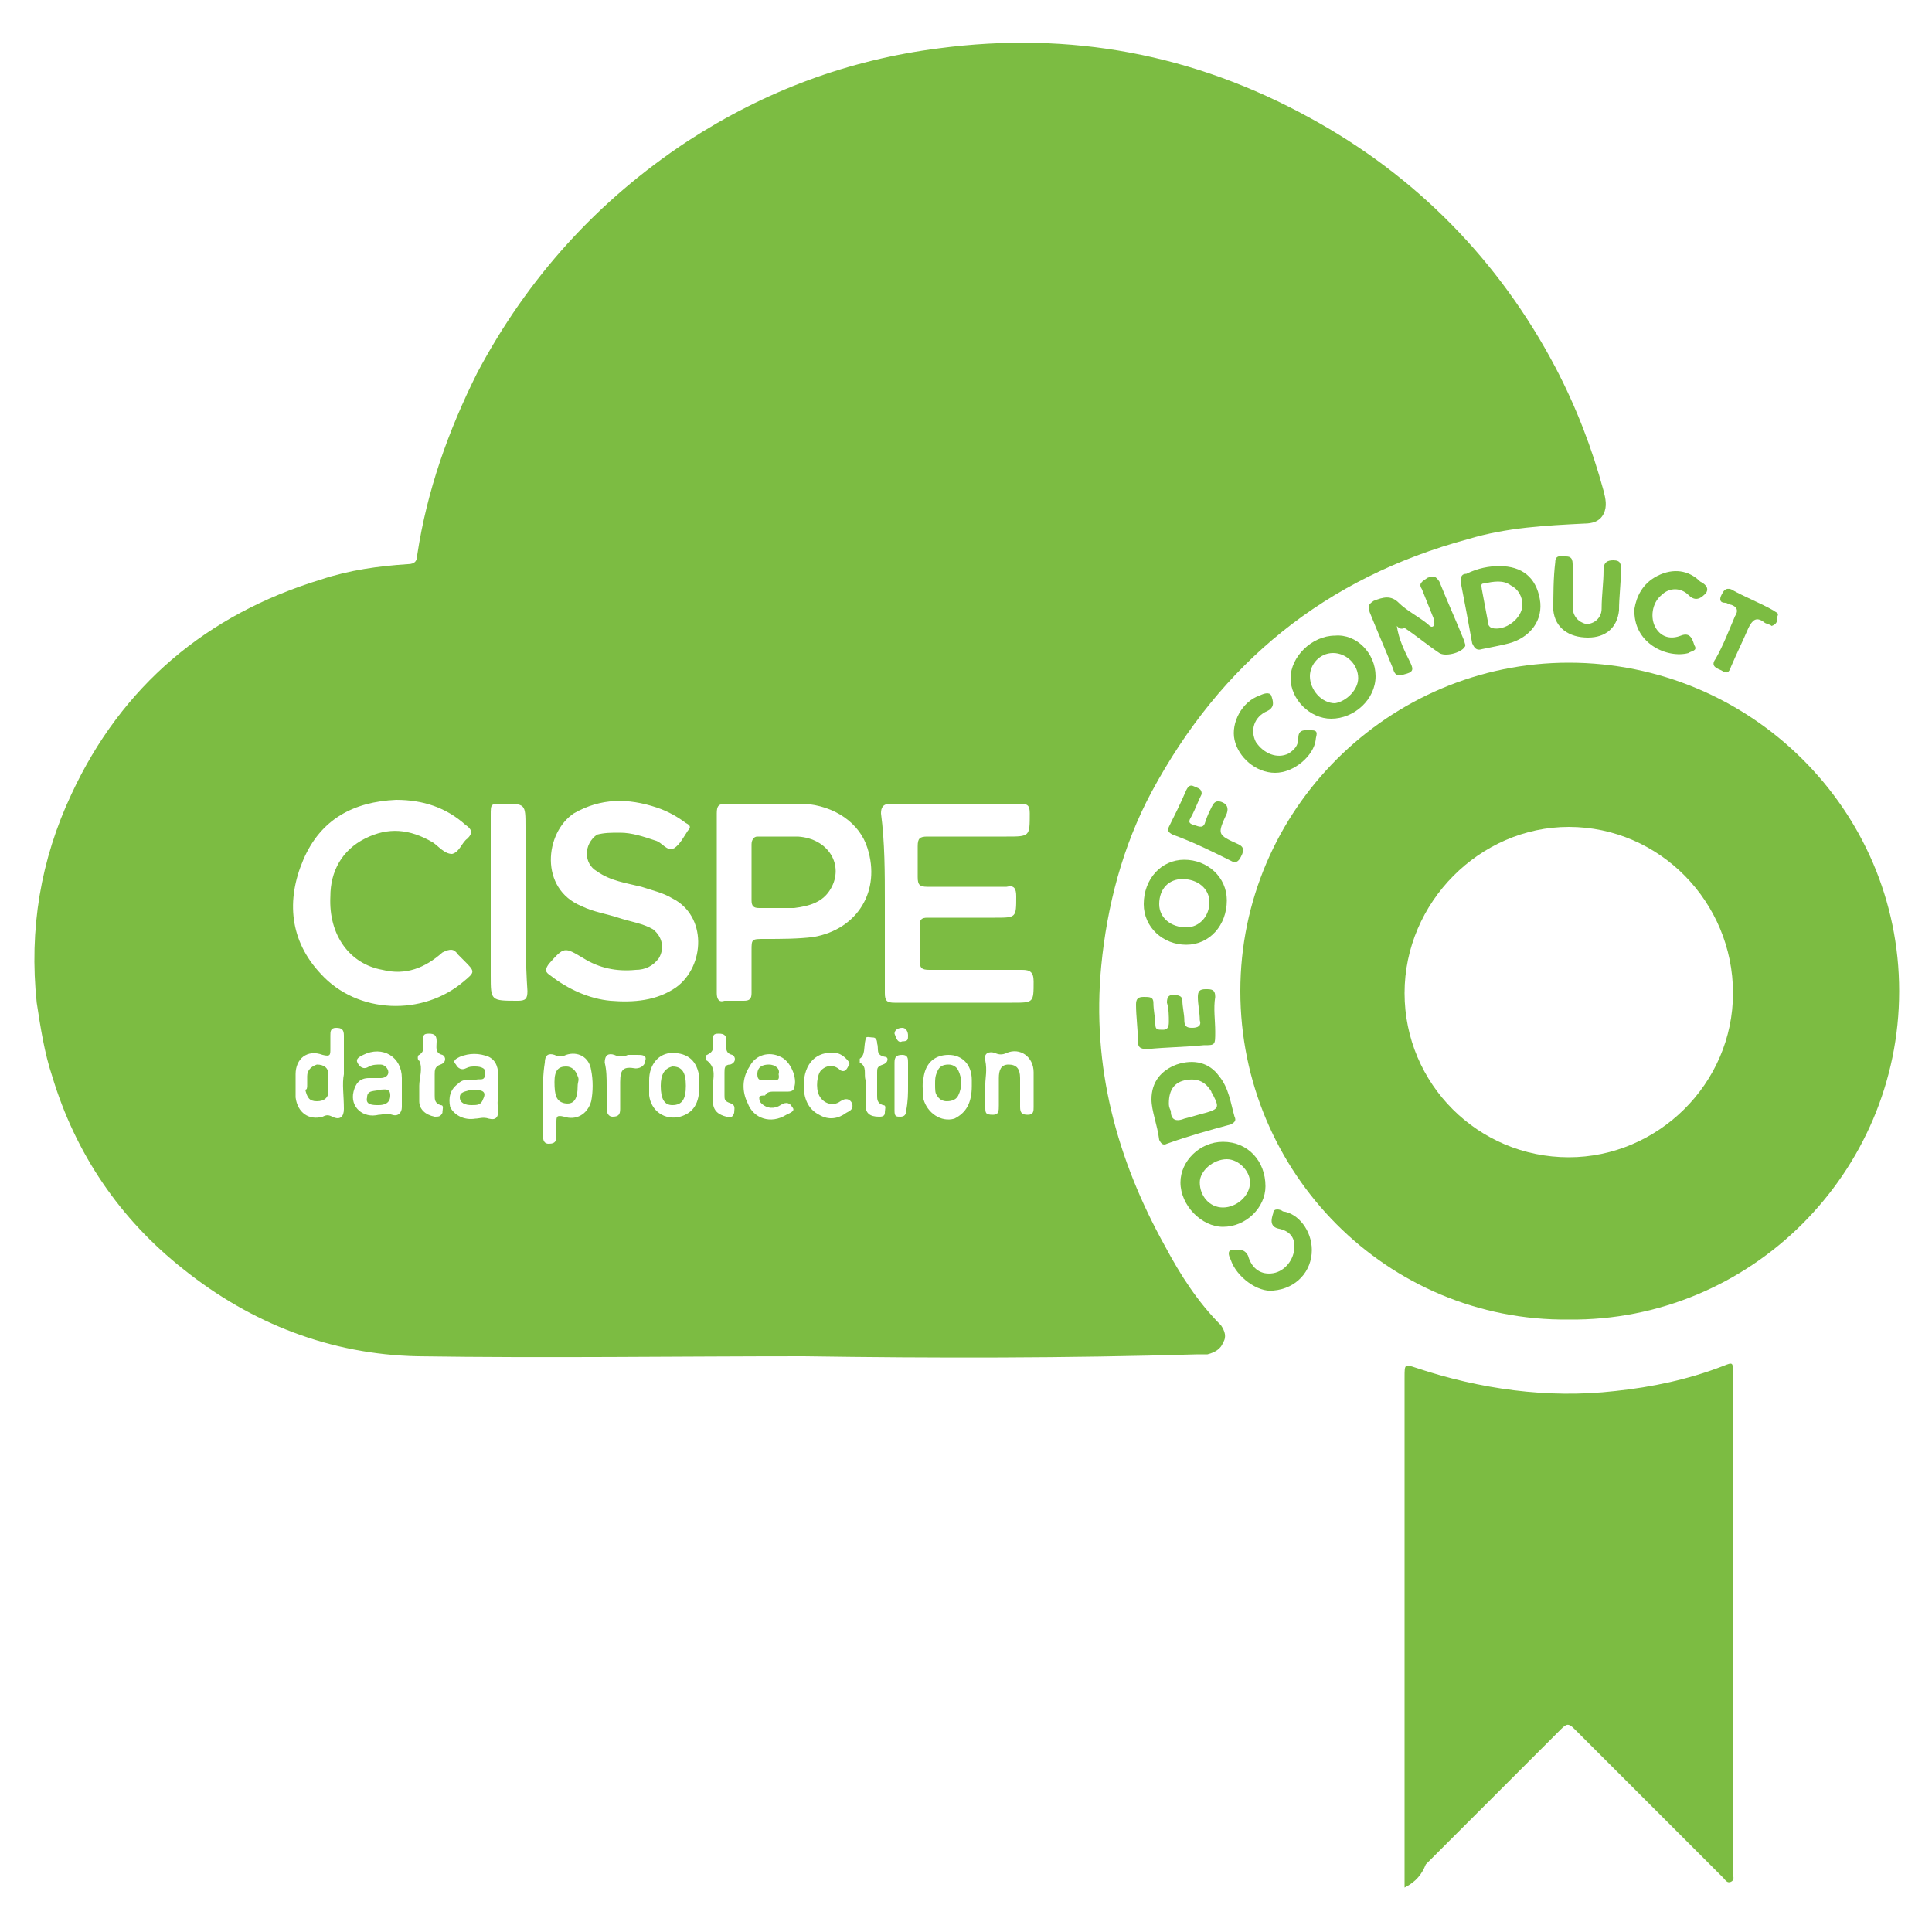 <?xml version="1.0" encoding="utf-8"?>
<!-- Generator: Adobe Illustrator 27.8.1, SVG Export Plug-In . SVG Version: 6.00 Build 0)  -->
<svg version="1.1" id="Capa_1" xmlns="http://www.w3.org/2000/svg" xmlns:xlink="http://www.w3.org/1999/xlink" x="0px" y="0px"
	 viewBox="0 0 100 100" style="enable-background:new 0 0 100 100;" xml:space="preserve">
<style type="text/css">
	.st0{fill:#7CBC42;}
</style>
<g>
	<path class="st0" d="M41.6,70.2c-6.7,0-13.3,0.1-20,0c-4.5-0.1-8.6-1.7-12.1-4.5c-3.3-2.6-5.6-6-6.8-10c-0.4-1.2-0.6-2.5-0.8-3.8
		c-0.4-3.8,0.2-7.4,1.8-10.8c2.6-5.6,7-9.3,12.9-11.1c1.5-0.5,3-0.7,4.5-0.8c0.4,0,0.5-0.2,0.5-0.5c0.5-3.3,1.6-6.4,3.1-9.4
		c2.6-4.9,6.2-8.9,10.9-12c4-2.6,8.3-4.2,13-4.8c6.8-0.9,13.2,0.3,19.2,3.6c5.5,3,9.8,7.4,12.7,12.9c1.1,2.1,1.9,4.2,2.5,6.4
		c0.1,0.4,0.2,0.8,0,1.2c-0.2,0.4-0.6,0.5-1,0.5c-2,0.1-4,0.2-6,0.8c-7.4,2-12.8,6.4-16.4,13.1c-1.5,2.8-2.3,5.9-2.6,9
		c-0.5,5.2,0.8,10,3.3,14.5c0.8,1.5,1.7,2.9,2.9,4.1c0.2,0.3,0.3,0.6,0.1,0.9c-0.1,0.3-0.4,0.5-0.8,0.6c-0.2,0-0.4,0-0.5,0
		C55.2,70.3,48.4,70.3,41.6,70.2C41.6,70.3,41.6,70.2,41.6,70.2z M45.8,46.7L45.8,46.7c0,1.6,0,3.1,0,4.7c0,0.4,0.1,0.5,0.5,0.5
		c2,0,4.1,0,6.1,0c1.1,0,1.1,0,1.1-1.1c0-0.5-0.2-0.6-0.6-0.6c-1.6,0-3.2,0-4.8,0c-0.4,0-0.5-0.1-0.5-0.5c0-0.6,0-1.2,0-1.8
		c0-0.3,0.1-0.4,0.4-0.4c1.2,0,2.4,0,3.5,0s1.1,0,1.1-1.1c0-0.4-0.1-0.6-0.5-0.5c-1.4,0-2.7,0-4.1,0c-0.4,0-0.5-0.1-0.5-0.5
		c0-0.5,0-1.1,0-1.6c0-0.4,0.1-0.5,0.5-0.5c1.4,0,2.7,0,4.1,0c1.2,0,1.2,0,1.2-1.2c0-0.4-0.1-0.5-0.5-0.5c-2.2,0-4.4,0-6.7,0
		c-0.4,0-0.5,0.2-0.5,0.5C45.8,43.6,45.8,45.2,45.8,46.7z M32.1,43.1c0.6,0,1.2,0.2,1.8,0.4c0.4,0.1,0.6,0.6,1,0.4
		c0.3-0.2,0.5-0.6,0.7-0.9l0,0c0.2-0.2,0.1-0.3-0.1-0.4c-0.4-0.3-0.9-0.6-1.5-0.8c-1.5-0.5-2.9-0.5-4.3,0.3c-1.5,1-1.8,3.9,0.4,4.8
		c0.6,0.3,1.3,0.4,1.9,0.6c0.6,0.2,1.3,0.3,1.8,0.6c0.5,0.4,0.6,1,0.3,1.5c-0.3,0.4-0.7,0.6-1.2,0.6c-1,0.1-1.9-0.1-2.7-0.6
		c-1-0.6-1-0.6-1.8,0.3c-0.2,0.3-0.2,0.4,0.1,0.6c0.9,0.7,2,1.2,3.1,1.3c1.2,0.1,2.4,0,3.4-0.7c1.5-1.1,1.6-3.7-0.2-4.6
		c-0.5-0.3-1-0.4-1.6-0.6c-0.8-0.2-1.6-0.3-2.3-0.8c-0.7-0.4-0.7-1.4,0-1.9C31.3,43.1,31.6,43.1,32.1,43.1z M37.1,46.7
		c0,1.6,0,3.1,0,4.7c0,0.3,0.1,0.5,0.4,0.4c0.3,0,0.7,0,1,0s0.4-0.1,0.4-0.4c0-0.7,0-1.5,0-2.2c0-0.6,0-0.6,0.7-0.6
		c0.8,0,1.7,0,2.5-0.1c2.3-0.4,3.5-2.4,2.8-4.6c-0.4-1.3-1.7-2.2-3.3-2.3c-1.3,0-2.6,0-4,0c-0.4,0-0.5,0.1-0.5,0.5
		C37.1,43.7,37.1,45.2,37.1,46.7z M20.5,41.4c-2.2,0.1-3.9,1-4.8,3.1c-0.9,2.1-0.7,4.2,0.9,5.9c1.9,2.1,5.3,2.2,7.4,0.4
		c0.6-0.5,0.6-0.5,0-1.1c-0.1-0.1-0.2-0.2-0.3-0.3c-0.2-0.3-0.4-0.3-0.8-0.1c-0.9,0.8-1.9,1.2-3.1,0.9c-1.7-0.3-2.8-1.8-2.7-3.8
		c0-1.3,0.6-2.4,1.8-3c1.2-0.6,2.3-0.5,3.5,0.2c0.3,0.2,0.6,0.6,1,0.6c0.4-0.1,0.5-0.6,0.8-0.8c0.3-0.3,0.2-0.5-0.1-0.7
		C23.1,41.8,21.9,41.4,20.5,41.4z M27.2,46.7c0-1.3,0-2.6,0-3.9c0-1.2,0-1.2-1.2-1.2c-0.6,0-0.6,0-0.6,0.6c0,2.8,0,5.5,0,8.3
		c0,1.3,0,1.3,1.4,1.3c0.4,0,0.5-0.1,0.5-0.5C27.2,49.8,27.2,48.3,27.2,46.7z M17.8,55.6c0-0.7,0-1.4,0-2c0-0.3-0.1-0.4-0.4-0.4
		s-0.3,0.2-0.3,0.4s0,0.4,0,0.7s0,0.4-0.4,0.3c-0.8-0.3-1.4,0.2-1.4,1c0,0.4,0,0.8,0,1.2c0.1,0.8,0.7,1.2,1.4,1
		c0.2-0.1,0.3-0.1,0.5,0c0.4,0.2,0.6,0,0.6-0.4C17.8,56.7,17.7,56.1,17.8,55.6z M28.1,56.8c0,0.6,0,1.2,0,1.9c0,0.2,0,0.5,0.3,0.5
		c0.4,0,0.4-0.2,0.4-0.5c0-0.2,0-0.4,0-0.6c0-0.3,0-0.4,0.4-0.3c0.6,0.2,1.2-0.1,1.4-0.8c0.1-0.5,0.1-1.1,0-1.6
		c-0.1-0.7-0.7-1-1.3-0.8c-0.2,0.1-0.4,0.1-0.6,0c-0.3-0.1-0.5,0-0.5,0.4C28.1,55.6,28.1,56.2,28.1,56.8z M25.8,56.5L25.8,56.5
		c0-0.2,0-0.5,0-0.7c0-0.5-0.1-0.9-0.5-1.1c-0.5-0.2-1-0.2-1.5,0c-0.2,0.1-0.4,0.2-0.2,0.4c0.1,0.2,0.3,0.3,0.5,0.2s0.3-0.1,0.5-0.1
		c0.3,0,0.6,0.1,0.5,0.4c0,0.4-0.3,0.2-0.5,0.3c-0.3,0-0.6-0.1-0.9,0.2c-0.4,0.3-0.5,0.7-0.4,1.2c0.2,0.4,0.7,0.7,1.3,0.6
		c0.2,0,0.4-0.1,0.7,0c0.4,0.1,0.5-0.1,0.5-0.5C25.7,57.1,25.8,56.8,25.8,56.5z M40.1,56.5c0.2,0,0.4,0,0.7,0c0.2,0,0.3-0.1,0.3-0.2
		c0.2-0.5-0.2-1.4-0.7-1.6c-0.6-0.3-1.3-0.1-1.6,0.5c-0.4,0.6-0.4,1.3-0.1,1.9c0.3,0.8,1.2,1.1,2,0.6c0.2-0.1,0.5-0.2,0.3-0.4
		c-0.1-0.2-0.3-0.3-0.6-0.1s-0.7,0.2-1-0.1c-0.1-0.1-0.1-0.2-0.1-0.3s0.2-0.1,0.3-0.1C39.7,56.5,39.9,56.5,40.1,56.5z M20.8,56.4
		L20.8,56.4c0-0.2,0-0.4,0-0.6c0-1.1-1-1.7-2-1.2c-0.2,0.1-0.4,0.2-0.3,0.4s0.3,0.4,0.6,0.2c0.2-0.1,0.4-0.1,0.6-0.1
		s0.4,0.2,0.4,0.4s-0.2,0.3-0.4,0.3c-0.2,0-0.4,0-0.6,0c-0.5,0-0.7,0.3-0.8,0.7c-0.2,0.8,0.5,1.4,1.3,1.2c0.2,0,0.4-0.1,0.7,0
		c0.3,0.1,0.5-0.1,0.5-0.4C20.8,57.1,20.8,56.8,20.8,56.4z M51,56.1c0,0.4,0,0.8,0,1.2c0,0.3,0,0.4,0.4,0.4c0.3,0,0.3-0.2,0.3-0.5
		c0-0.5,0-1,0-1.4s0.1-0.7,0.5-0.7s0.6,0.2,0.6,0.7s0,1,0,1.5c0,0.3,0.1,0.4,0.4,0.4c0.3,0,0.3-0.2,0.3-0.4c0-0.6,0-1.2,0-1.8
		c0-0.8-0.7-1.3-1.4-1c-0.2,0.1-0.4,0.1-0.6,0c-0.3-0.1-0.6,0-0.5,0.4C51.1,55.4,51,55.8,51,56.1z M50.3,56.2c0-0.1,0-0.2,0-0.3
		c0-0.8-0.5-1.3-1.2-1.3s-1.2,0.4-1.3,1.2c-0.1,0.4,0,0.8,0,1.1c0.2,0.7,0.9,1.2,1.6,1C50,57.6,50.3,57.1,50.3,56.2z M36.2,56.2
		c0-0.1,0-0.3,0-0.4c-0.1-0.9-0.6-1.3-1.4-1.3c-0.7,0-1.2,0.6-1.2,1.4c0,0.3,0,0.5,0,0.8c0.1,0.8,0.8,1.3,1.6,1.1
		C35.9,57.6,36.2,57.1,36.2,56.2z M41.6,56.2c0,0.6,0.2,1.2,0.8,1.5c0.5,0.3,1,0.2,1.4-0.1c0.2-0.1,0.4-0.2,0.3-0.5
		c-0.1-0.2-0.3-0.3-0.6-0.1c-0.4,0.3-0.9,0.1-1.1-0.3c-0.2-0.4-0.1-1.1,0.1-1.3c0.3-0.3,0.7-0.3,1,0c0.2,0.1,0.3,0,0.4-0.2
		c0.1-0.1,0.1-0.2-0.1-0.4c-0.2-0.2-0.4-0.3-0.6-0.3C42.3,54.4,41.6,55,41.6,56.2z M21.7,56.2c0,0.3,0,0.6,0,0.8
		c0,0.4,0.3,0.7,0.8,0.8c0.2,0,0.3,0,0.4-0.2c0-0.2,0.1-0.4-0.1-0.4c-0.3-0.1-0.3-0.3-0.3-0.5c0-0.4,0-0.7,0-1.1
		c0-0.2,0-0.4,0.3-0.5s0.3-0.4,0.1-0.5c-0.4-0.1-0.3-0.4-0.3-0.7s-0.1-0.4-0.4-0.4s-0.3,0.1-0.3,0.4c0,0.3,0.1,0.5-0.2,0.7
		c-0.1,0-0.1,0.3,0,0.3C21.9,55.3,21.7,55.8,21.7,56.2z M36.9,56.2c0,0.3,0,0.6,0,0.8c0,0.5,0.3,0.7,0.7,0.8c0.2,0,0.3,0.1,0.4-0.2
		c0-0.2,0.1-0.4-0.2-0.5s-0.3-0.2-0.3-0.4c0-0.4,0-0.8,0-1.2c0-0.2,0-0.4,0.3-0.4c0.3-0.1,0.3-0.4,0.1-0.5c-0.4-0.1-0.3-0.4-0.3-0.7
		s-0.1-0.4-0.4-0.4c-0.3,0-0.3,0.1-0.3,0.4c0,0.3,0.1,0.5-0.3,0.7c-0.1,0-0.1,0.3,0,0.3C37.1,55.3,36.9,55.8,36.9,56.2z M45.5,57.8
		c0.1,0,0.3,0,0.3-0.2s0.1-0.4-0.1-0.4c-0.3-0.1-0.3-0.3-0.3-0.5c0-0.4,0-0.8,0-1.2c0-0.2,0-0.3,0.3-0.4c0.3-0.1,0.3-0.4,0.1-0.4
		c-0.5-0.1-0.3-0.4-0.4-0.7c0-0.2-0.1-0.3-0.2-0.3c-0.2,0-0.4-0.1-0.4,0.1c-0.1,0.4,0,0.8-0.3,1V55c0.4,0.2,0.2,0.6,0.3,0.9
		c0,0.4,0,0.9,0,1.3C44.8,57.6,45,57.8,45.5,57.8z M31.4,56.2c0,0.4,0,0.8,0,1.2c0,0.2,0.1,0.4,0.3,0.4c0.3,0,0.4-0.1,0.4-0.4
		c0-0.5,0-1,0-1.4c0-0.7,0.2-0.8,0.8-0.7c0.3,0,0.5-0.2,0.5-0.4c0.1-0.3-0.2-0.3-0.4-0.3s-0.3,0-0.5,0c-0.2,0.1-0.5,0.1-0.7,0
		c-0.3-0.1-0.5,0-0.5,0.4C31.4,55.4,31.4,55.8,31.4,56.2z M47,56.2C47.1,56.2,47.1,56.2,47,56.2c0-0.4,0-0.8,0-1.2
		c0-0.2,0-0.4-0.3-0.4s-0.4,0.1-0.4,0.4c0,0.8,0,1.7,0,2.5c0,0.3,0.1,0.3,0.3,0.3s0.3-0.1,0.3-0.3C47,57,47,56.6,47,56.2z
		 M46.7,53.9c0.3,0,0.3-0.1,0.3-0.3s-0.1-0.4-0.3-0.4s-0.4,0.1-0.4,0.3C46.4,53.8,46.5,54,46.7,53.9z"/>
	<path class="st0" d="M64.2,51.3c0-9.4,7.7-17,17-17c9.4,0,17.1,7.6,17.1,17s-7.7,17.1-17.1,17C71.8,68.4,64.2,60.7,64.2,51.3z
		 M72.7,51.4c0,4.7,3.8,8.5,8.5,8.5c4.6,0,8.5-3.8,8.5-8.5s-3.8-8.6-8.5-8.6C76.6,42.8,72.7,46.7,72.7,51.4z"/>
	<path class="st0" d="M72.7,97.7c0-0.5,0-0.8,0-1.2c0-8.4,0-16.8,0-25.2c0-0.7,0-0.7,0.6-0.5c3.3,1.1,6.8,1.6,10.3,1.2
		c1.9-0.2,3.8-0.6,5.6-1.3c0.5-0.2,0.5-0.2,0.5,0.4c0,8.6,0,17.3,0,25.9c0,0.1,0.1,0.3-0.1,0.4s-0.3-0.1-0.4-0.2
		c-2.6-2.6-5.1-5.1-7.7-7.7c-0.3-0.3-0.4-0.3-0.7,0c-2.3,2.3-4.6,4.6-7,7C73.6,97,73.3,97.4,72.7,97.7z"/>
	<path class="st0" d="M72.3,32.4c0.1,0.7,0.4,1.3,0.7,1.9c0.2,0.4,0.1,0.5-0.3,0.6c-0.3,0.1-0.5,0.1-0.6-0.3c-0.4-1-0.8-1.9-1.2-2.9
		c-0.1-0.3-0.1-0.4,0.2-0.6c0.5-0.2,0.9-0.3,1.3,0.1s1,0.7,1.5,1.1c0.1,0.1,0.2,0.2,0.3,0.1c0.1-0.1,0-0.2,0-0.4
		c-0.2-0.5-0.4-1-0.6-1.5c-0.2-0.3,0-0.4,0.3-0.6c0.3-0.1,0.4-0.1,0.6,0.2c0.4,1,0.9,2.1,1.3,3.1c0,0.1,0.1,0.2,0,0.3
		c-0.2,0.3-1,0.5-1.3,0.3c-0.6-0.4-1.2-0.9-1.8-1.3C72.5,32.6,72.4,32.5,72.3,32.4z"/>
	<path class="st0" d="M61.4,48.9c-1.2,0-2.2-0.9-2.2-2.1c0-1.3,0.9-2.3,2.1-2.3c1.2,0,2.2,0.9,2.2,2.1
		C63.5,47.9,62.6,48.9,61.4,48.9z M62.6,46.7c0-0.7-0.6-1.2-1.4-1.2c-0.7,0-1.2,0.5-1.2,1.3c0,0.7,0.6,1.2,1.4,1.2
		C62.1,48,62.6,47.4,62.6,46.7z"/>
	<path class="st0" d="M65.5,61.4c0,1.1-1,2.1-2.2,2.1c-1.1,0-2.2-1.1-2.2-2.3c0-1.1,1-2.1,2.2-2.1C64.6,59.1,65.5,60.1,65.5,61.4z
		 M63.3,62.5c0.7,0,1.4-0.6,1.4-1.3c0-0.6-0.6-1.2-1.2-1.2c-0.7,0-1.4,0.6-1.4,1.2C62.1,61.9,62.6,62.5,63.3,62.5z"/>
	<path class="st0" d="M71.2,35c0,1.2-1.1,2.2-2.3,2.2c-1.1,0-2.1-1-2.1-2.1s1.1-2.2,2.3-2.2C70.2,32.8,71.2,33.8,71.2,35z
		 M70.3,35.1c0-0.7-0.6-1.3-1.3-1.3c-0.7,0-1.2,0.6-1.2,1.2c0,0.7,0.6,1.4,1.3,1.4C69.7,36.3,70.3,35.7,70.3,35.1z"/>
	<path class="st0" d="M59.6,56.9c0-0.9,0.5-1.5,1.3-1.8c0.9-0.3,1.7-0.1,2.2,0.6c0.5,0.6,0.6,1.4,0.8,2.1c0.1,0.2,0,0.3-0.2,0.4
		c-1.1,0.3-2.2,0.6-3.3,1c-0.2,0.1-0.3,0-0.4-0.2C59.9,58.2,59.6,57.5,59.6,56.9z M60.5,57.1c0,0.1,0,0.2,0.1,0.4
		c0,0.4,0.2,0.6,0.7,0.4c0.4-0.1,0.7-0.2,1.1-0.3c0.7-0.2,0.7-0.3,0.4-0.9c0-0.1-0.1-0.1-0.1-0.2c-0.3-0.5-0.7-0.7-1.3-0.6
		C60.8,56,60.5,56.4,60.5,57.1z"/>
	<path class="st0" d="M77.6,29.3c1.2,0,1.9,0.6,2.1,1.7c0.2,1.1-0.5,2-1.6,2.3c-0.4,0.1-0.9,0.2-1.4,0.3c-0.3,0.1-0.4-0.1-0.5-0.3
		c-0.2-1.1-0.4-2.2-0.6-3.2c0-0.3,0.1-0.4,0.3-0.4C76.5,29.4,77.1,29.3,77.6,29.3z M78.8,31.3c0-0.4-0.2-0.8-0.6-1
		c-0.4-0.3-0.9-0.2-1.4-0.1c-0.2,0-0.1,0.2-0.1,0.3c0.1,0.5,0.2,1.1,0.3,1.6c0,0.1,0,0.3,0.2,0.4C77.9,32.7,78.8,32,78.8,31.3z"/>
	<path class="st0" d="M62.9,53.4c0,0.7,0,0.7-0.6,0.7c-1,0.1-1.9,0.1-2.9,0.2c-0.4,0-0.5-0.1-0.5-0.4c0-0.6-0.1-1.3-0.1-1.9
		c0-0.3,0.1-0.4,0.4-0.4c0.3,0,0.5,0,0.5,0.3c0,0.4,0.1,0.8,0.1,1.1s0.1,0.3,0.4,0.3c0.2,0,0.3-0.1,0.3-0.4c0-0.3,0-0.7-0.1-1
		c0-0.3,0.1-0.4,0.3-0.4s0.5,0,0.5,0.3s0.1,0.7,0.1,1s0.1,0.4,0.4,0.4c0.3,0,0.5-0.1,0.4-0.4c0-0.4-0.1-0.8-0.1-1.2
		c0-0.3,0.1-0.4,0.4-0.4c0.3,0,0.5,0,0.5,0.4C62.8,52.2,62.9,52.8,62.9,53.4z"/>
	<path class="st0" d="M81.4,30.3c0,0.4,0,0.7,0,1.1c0,0.5,0.3,0.8,0.7,0.9c0.4,0,0.8-0.3,0.8-0.8c0-0.7,0.1-1.3,0.1-2
		c0-0.4,0.2-0.5,0.5-0.5c0.4,0,0.4,0.2,0.4,0.5c0,0.7-0.1,1.4-0.1,2.1c-0.1,0.9-0.7,1.4-1.6,1.4c-1,0-1.7-0.5-1.8-1.4
		c0-0.8,0-1.7,0.1-2.5c0-0.4,0.3-0.3,0.5-0.3s0.4,0,0.4,0.4S81.4,30,81.4,30.3L81.4,30.3z"/>
	<path class="st0" d="M66,40c-1,0-1.9-0.8-2.1-1.7c-0.2-0.9,0.4-2,1.3-2.3c0.2-0.1,0.5-0.2,0.6,0c0.1,0.3,0.2,0.6-0.2,0.8
		c-0.7,0.3-0.9,1-0.6,1.6c0.4,0.6,1.1,0.9,1.7,0.6c0.3-0.2,0.5-0.4,0.5-0.8c0-0.5,0.4-0.4,0.7-0.4c0.4,0,0.2,0.3,0.2,0.5
		C68,39.1,67,40,66,40z"/>
	<path class="st0" d="M67.9,64.7c0,1.1-0.8,2-2,2.1c-0.8,0.1-1.9-0.7-2.2-1.6c-0.1-0.2-0.2-0.5,0.1-0.5s0.6-0.1,0.8,0.3
		c0.2,0.7,0.7,1,1.3,0.9c0.6-0.1,1.1-0.7,1.1-1.4c0-0.5-0.3-0.8-0.8-0.9c-0.5-0.1-0.4-0.5-0.3-0.8c0-0.3,0.4-0.2,0.5-0.1
		C67.2,62.8,67.9,63.7,67.9,64.7z"/>
	<path class="st0" d="M84.6,31.5c0.1-0.6,0.4-1.3,1.2-1.7c0.8-0.4,1.6-0.3,2.2,0.3c0.2,0.1,0.5,0.3,0.3,0.6
		c-0.2,0.2-0.5,0.5-0.9,0.1s-1-0.4-1.4,0c-0.5,0.4-0.6,1.2-0.3,1.7c0.3,0.5,0.8,0.6,1.3,0.4c0.5-0.2,0.6,0.2,0.7,0.5
		c0.2,0.3-0.2,0.3-0.3,0.4C86.3,34.1,84.5,33.3,84.6,31.5z"/>
	<path class="st0" d="M62.2,41.1c-0.2,0.4-0.3,0.7-0.5,1.1c-0.1,0.2-0.3,0.4,0.1,0.5c0.3,0.1,0.5,0.2,0.6-0.2
		c0.1-0.3,0.2-0.5,0.3-0.7s0.2-0.4,0.5-0.3c0.3,0.1,0.4,0.3,0.3,0.6c-0.5,1.1-0.5,1.1,0.6,1.6c0.2,0.1,0.3,0.2,0.2,0.5
		c-0.1,0.2-0.2,0.5-0.5,0.4c-1-0.5-2-1-3.1-1.4c-0.2-0.1-0.3-0.2-0.2-0.4c0.3-0.6,0.6-1.2,0.9-1.9c0.1-0.2,0.2-0.3,0.4-0.2
		C62,40.8,62.2,40.8,62.2,41.1z"/>
	<path class="st0" d="M91.7,32.4c-0.1-0.1-0.3-0.1-0.4-0.2c-0.4-0.3-0.6-0.1-0.8,0.3c-0.3,0.7-0.6,1.3-0.9,2
		c-0.1,0.3-0.2,0.4-0.5,0.2c-0.2-0.1-0.6-0.2-0.3-0.6c0.4-0.7,0.7-1.5,1-2.2c0.2-0.3,0.1-0.5-0.2-0.6c-0.1,0-0.2-0.1-0.3-0.1
		c-0.3,0-0.3-0.2-0.2-0.4s0.2-0.4,0.5-0.3c0.7,0.4,1.5,0.7,2.2,1.1c0.1,0.1,0.3,0.1,0.2,0.3C92,32.1,92,32.3,91.7,32.4z"/>
	<path class="st0" d="M38.9,45.1c0-0.5,0-1,0-1.4c0-0.2,0.1-0.4,0.3-0.4c0.7,0,1.4,0,2.1,0c1.6,0.1,2.4,1.5,1.7,2.7
		c-0.4,0.7-1.1,0.9-1.9,1c-0.6,0-1.2,0-1.8,0c-0.3,0-0.4-0.1-0.4-0.4C38.9,46,38.9,45.6,38.9,45.1z"/>
	<path class="st0" d="M15.9,56.1c0-0.1,0-0.3,0-0.4c0-0.3,0.2-0.5,0.5-0.6c0.4,0,0.6,0.2,0.6,0.5s0,0.6,0,0.9c0,0.3-0.2,0.5-0.6,0.5
		s-0.5-0.2-0.6-0.6C15.9,56.4,15.9,56.3,15.9,56.1L15.9,56.1z"/>
	<path class="st0" d="M29.9,56.2c0,0.7-0.2,1-0.7,0.9c-0.4-0.1-0.5-0.4-0.5-1.1c0-0.6,0.2-0.8,0.6-0.8c0.3,0,0.5,0.2,0.6,0.5
		C30,55.9,29.9,56,29.9,56.2z"/>
	<path class="st0" d="M24.4,57.2c-0.3,0-0.6-0.1-0.6-0.4c0-0.3,0.3-0.3,0.6-0.4c0.6,0,0.8,0.1,0.6,0.5
		C24.9,57.2,24.7,57.2,24.4,57.2z"/>
	<path class="st0" d="M39.8,55.9c-0.2-0.1-0.6,0.2-0.6-0.3c0-0.4,0.3-0.5,0.6-0.5s0.6,0.2,0.5,0.5C40.4,56.1,40,55.8,39.8,55.9z"/>
	<path class="st0" d="M19.7,56.4c0.2,0,0.5-0.1,0.5,0.3c0,0.4-0.3,0.5-0.6,0.5c-0.3,0-0.7,0-0.6-0.4C19,56.4,19.4,56.5,19.7,56.4z"
		/>
	<path class="st0" d="M48.4,56.1c0-0.2,0-0.4,0.1-0.6c0.1-0.3,0.3-0.4,0.6-0.4c0.2,0,0.4,0.1,0.5,0.3c0.2,0.4,0.2,0.9,0,1.3
		C49.5,56.9,49.3,57,49,57c-0.2,0-0.4-0.1-0.5-0.3C48.4,56.6,48.4,56.4,48.4,56.1z"/>
	<path class="st0" d="M35.5,56.2c0,0.7-0.2,1-0.7,1c-0.4,0-0.6-0.3-0.6-1c0-0.6,0.2-0.9,0.6-1C35.3,55.2,35.5,55.5,35.5,56.2z"/>
</g>
</svg>

